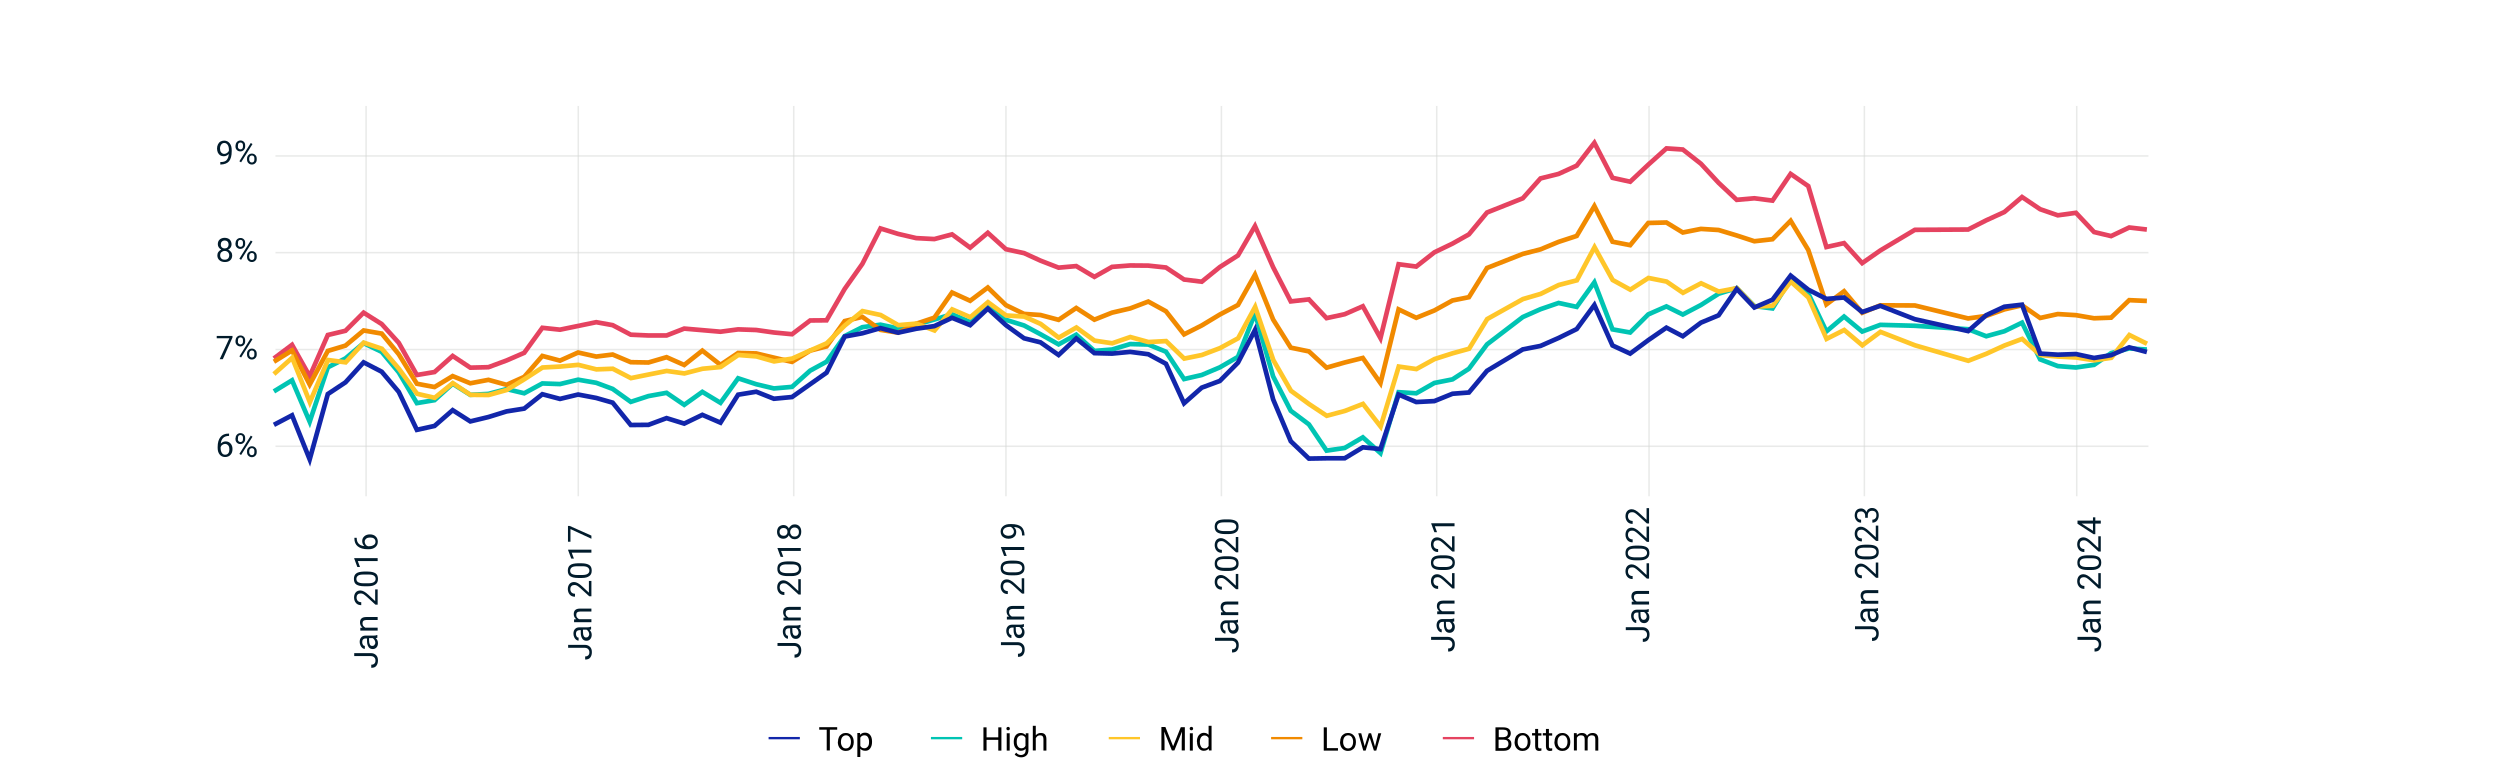 <?xml version="1.0" encoding="utf-8"?>
<!-- Generator: Adobe Illustrator 27.5.0, SVG Export Plug-In . SVG Version: 6.00 Build 0)  -->
<svg version="1.1" id="Layer_1" xmlns="http://www.w3.org/2000/svg" xmlns:xlink="http://www.w3.org/1999/xlink" x="0px" y="0px"
	 viewBox="0 0 1600 500" style="enable-background:new 0 0 1600 500;" xml:space="preserve">
<style type="text/css">
	.st0{fill:none;}
	.st1{fill:none;stroke:#D5D7D5;stroke-miterlimit:10;stroke-opacity:0.5;}
	.st2{display:none;fill:none;stroke:#D5D7D5;stroke-miterlimit:10;stroke-opacity:0.5;stroke-dasharray:5,5;}
	.st3{display:none;fill:#011B2B;}
	.st4{enable-background:new    ;}
	.st5{fill:#011B2B;}
	.st6{fill:none;stroke:#E54360;stroke-width:3;stroke-miterlimit:10;}
	.st7{display:none;fill:none;stroke:#E44261;stroke-width:3;stroke-miterlimit:10;}
	.st8{fill:none;stroke:#00C4B3;stroke-width:3;stroke-miterlimit:10;}
	.st9{display:none;fill:none;stroke:#BFFFFB;stroke-width:3;stroke-miterlimit:10;}
	.st10{fill:none;stroke:#F18A00;stroke-width:3;stroke-miterlimit:10;}
	.st11{display:none;fill:none;stroke:#FAD8DE;stroke-width:3;stroke-miterlimit:10;}
	.st12{fill:none;stroke:#FFC629;stroke-width:3;stroke-miterlimit:10;}
	.st13{display:none;fill:none;stroke:#FFF3D5;stroke-width:3;stroke-miterlimit:10;}
	.st14{fill:none;stroke:#1226AA;stroke-width:3;stroke-miterlimit:10;}
	.st15{display:none;fill:none;stroke:#00C4B3;stroke-width:3;stroke-miterlimit:10;}
	.st16{fill:none;stroke:#1226AA;stroke-width:1.5;stroke-miterlimit:10;}
	.st17{display:none;}
	.st18{fill:none;stroke:#00C4B3;stroke-width:1.5;stroke-miterlimit:10;}
	.st19{fill:none;stroke:#FFC629;stroke-width:1.5;stroke-miterlimit:10;}
	.st20{fill:none;stroke:#F18A00;stroke-width:1.5;stroke-miterlimit:10;}
	.st21{fill:none;stroke:#E54360;stroke-width:1.5;stroke-miterlimit:10;}
</style>
<path class="st0" d="M176.3,67.8H1375v249.7H176.3V67.8z"/>
<line class="st1" x1="234.3" y1="67.8" x2="234.3" y2="317.6"/>
<line class="st1" x1="370.1" y1="67.8" x2="370.1" y2="317.6"/>
<line class="st1" x1="508" y1="67.8" x2="508" y2="317.6"/>
<line class="st1" x1="643.8" y1="67.8" x2="643.8" y2="317.6"/>
<line class="st1" x1="781.7" y1="67.8" x2="781.7" y2="317.6"/>
<line class="st1" x1="919.5" y1="67.8" x2="919.5" y2="317.6"/>
<line class="st1" x1="1055.4" y1="67.8" x2="1055.4" y2="317.6"/>
<line class="st1" x1="1193.2" y1="67.8" x2="1193.2" y2="317.6"/>
<line class="st1" x1="1329.1" y1="67.8" x2="1329.1" y2="317.6"/>
<line class="st1" x1="176.3" y1="285.6" x2="1375" y2="285.6"/>
<line class="st1" x1="176.3" y1="223.7" x2="1375" y2="223.7"/>
<line class="st1" x1="176.3" y1="161.7" x2="1375" y2="161.7"/>
<line class="st1" x1="176.3" y1="99.8" x2="1375" y2="99.8"/>
<g class="st4">
	<path class="st5" d="M146.6,277.4v1.6h-0.3c-1.5,0-2.7,0.5-3.5,1.3s-1.4,2-1.5,3.6c0.8-0.9,1.9-1.4,3.2-1.4c1.3,0,2.3,0.5,3.1,1.4
		s1.2,2.1,1.2,3.5c0,1.5-0.4,2.8-1.3,3.7c-0.8,0.9-2,1.4-3.4,1.4c-1.4,0-2.6-0.5-3.5-1.6c-0.9-1.1-1.3-2.5-1.3-4.2v-0.7
		c0-2.7,0.6-4.8,1.8-6.3c1.2-1.5,2.9-2.2,5.2-2.2H146.6z M144.1,284.1c-0.6,0-1.2,0.2-1.8,0.6s-0.9,0.9-1.1,1.5v0.7
		c0,1.2,0.3,2.2,0.8,3s1.2,1.1,2.1,1.1c0.9,0,1.5-0.3,2-0.9c0.5-0.6,0.7-1.5,0.7-2.5c0-1-0.2-1.9-0.7-2.5S144.9,284.1,144.1,284.1z"
		/>
	<path class="st5" d="M150.8,280.3c0-0.9,0.3-1.6,0.9-2.2s1.3-0.9,2.2-0.9c0.9,0,1.6,0.3,2.2,0.9c0.6,0.6,0.8,1.3,0.8,2.3v0.7
		c0,0.9-0.3,1.6-0.9,2.2c-0.6,0.6-1.3,0.9-2.2,0.9c-0.9,0-1.6-0.3-2.2-0.9c-0.6-0.6-0.9-1.3-0.9-2.3V280.3z M152.2,281.1
		c0,0.5,0.2,1,0.5,1.3s0.7,0.5,1.2,0.5c0.5,0,0.9-0.2,1.2-0.5c0.3-0.3,0.4-0.8,0.4-1.4v-0.8c0-0.5-0.1-1-0.4-1.3
		c-0.3-0.3-0.7-0.5-1.2-0.5s-0.9,0.2-1.2,0.5c-0.3,0.3-0.4,0.8-0.4,1.4V281.1z M154.3,291.2l-1.1-0.7l7.3-11.7l1.1,0.7L154.3,291.2z
		 M158.1,288.7c0-0.9,0.3-1.6,0.9-2.2c0.6-0.6,1.3-0.9,2.2-0.9s1.6,0.3,2.2,0.9s0.9,1.3,0.9,2.3v0.7c0,0.9-0.3,1.6-0.9,2.2
		c-0.6,0.6-1.3,0.9-2.2,0.9s-1.6-0.3-2.2-0.9s-0.9-1.3-0.9-2.3V288.7z M159.5,289.5c0,0.5,0.2,1,0.5,1.3s0.7,0.5,1.2,0.5
		c0.5,0,0.9-0.2,1.2-0.5c0.3-0.3,0.4-0.8,0.4-1.4v-0.8c0-0.5-0.1-1-0.4-1.3c-0.3-0.3-0.7-0.5-1.2-0.5c-0.5,0-0.9,0.2-1.2,0.5
		c-0.3,0.3-0.5,0.8-0.5,1.4V289.5z"/>
</g>
<g class="st4">
	<path class="st5" d="M148.8,216l-6.2,13.9h-2l6.2-13.4h-8.1V215h10.1V216z"/>
	<path class="st5" d="M150.8,217.8c0-0.9,0.3-1.6,0.9-2.2s1.3-0.9,2.2-0.9c0.9,0,1.6,0.3,2.2,0.9c0.6,0.6,0.8,1.3,0.8,2.3v0.7
		c0,0.9-0.3,1.6-0.9,2.2c-0.6,0.6-1.3,0.9-2.2,0.9c-0.9,0-1.6-0.3-2.2-0.9c-0.6-0.6-0.9-1.3-0.9-2.3V217.8z M152.2,218.6
		c0,0.5,0.2,1,0.5,1.3s0.7,0.5,1.2,0.5c0.5,0,0.9-0.2,1.2-0.5c0.3-0.3,0.4-0.8,0.4-1.4v-0.8c0-0.5-0.1-1-0.4-1.3
		c-0.3-0.3-0.7-0.5-1.2-0.5s-0.9,0.2-1.2,0.5c-0.3,0.3-0.4,0.8-0.4,1.4V218.6z M154.3,228.8l-1.1-0.7l7.3-11.7l1.1,0.7L154.3,228.8z
		 M158.1,226.2c0-0.9,0.3-1.6,0.9-2.2c0.6-0.6,1.3-0.9,2.2-0.9s1.6,0.3,2.2,0.9s0.9,1.3,0.9,2.3v0.7c0,0.9-0.3,1.6-0.9,2.2
		c-0.6,0.6-1.3,0.9-2.2,0.9s-1.6-0.3-2.2-0.9s-0.9-1.3-0.9-2.3V226.2z M159.5,227c0,0.5,0.2,1,0.5,1.3s0.7,0.5,1.2,0.5
		c0.5,0,0.9-0.2,1.2-0.5c0.3-0.3,0.4-0.8,0.4-1.4v-0.8c0-0.5-0.1-1-0.4-1.3c-0.3-0.3-0.7-0.5-1.2-0.5c-0.5,0-0.9,0.2-1.2,0.5
		c-0.3,0.3-0.5,0.8-0.5,1.4V227z"/>
</g>
<g class="st4">
	<path class="st5" d="M148.2,156.4c0,0.7-0.2,1.4-0.6,2s-0.9,1-1.6,1.4c0.8,0.3,1.4,0.8,1.9,1.5c0.5,0.6,0.7,1.4,0.7,2.2
		c0,1.3-0.4,2.3-1.3,3.1c-0.9,0.8-2,1.1-3.4,1.1c-1.4,0-2.6-0.4-3.5-1.2c-0.9-0.8-1.3-1.8-1.3-3.1c0-0.8,0.2-1.5,0.7-2.2
		c0.4-0.6,1.1-1.1,1.8-1.5c-0.7-0.3-1.2-0.8-1.6-1.4s-0.6-1.2-0.6-2c0-1.3,0.4-2.3,1.2-3s1.9-1.1,3.2-1.1c1.3,0,2.4,0.4,3.2,1.1
		C147.8,154.2,148.2,155.2,148.2,156.4z M146.7,163.4c0-0.8-0.3-1.5-0.8-2c-0.5-0.5-1.2-0.8-2.1-0.8s-1.5,0.3-2.1,0.8
		s-0.8,1.2-0.8,2.1s0.3,1.5,0.8,2c0.5,0.5,1.2,0.7,2.1,0.7c0.9,0,1.6-0.2,2.1-0.7S146.7,164.2,146.7,163.4z M143.8,153.9
		c-0.7,0-1.3,0.2-1.8,0.7c-0.5,0.5-0.7,1.1-0.7,1.9c0,0.8,0.2,1.4,0.7,1.8c0.5,0.5,1.1,0.7,1.8,0.7s1.4-0.2,1.8-0.7
		c0.5-0.5,0.7-1.1,0.7-1.8s-0.2-1.4-0.7-1.9S144.5,153.9,143.8,153.9z"/>
	<path class="st5" d="M150.8,155.4c0-0.9,0.3-1.6,0.9-2.2s1.3-0.9,2.2-0.9c0.9,0,1.6,0.3,2.2,0.9c0.6,0.6,0.8,1.3,0.8,2.3v0.7
		c0,0.9-0.3,1.6-0.9,2.2c-0.6,0.6-1.3,0.9-2.2,0.9c-0.9,0-1.6-0.3-2.2-0.9c-0.6-0.6-0.9-1.3-0.9-2.3V155.4z M152.2,156.2
		c0,0.5,0.2,1,0.5,1.3s0.7,0.5,1.2,0.5c0.5,0,0.9-0.2,1.2-0.5c0.3-0.3,0.4-0.8,0.4-1.4v-0.8c0-0.5-0.1-1-0.4-1.3
		c-0.3-0.3-0.7-0.5-1.2-0.5s-0.9,0.2-1.2,0.5c-0.3,0.3-0.4,0.8-0.4,1.4V156.2z M154.3,166.3l-1.1-0.7l7.3-11.7l1.1,0.7L154.3,166.3z
		 M158.1,163.8c0-0.9,0.3-1.6,0.9-2.2c0.6-0.6,1.3-0.9,2.2-0.9s1.6,0.3,2.2,0.9s0.9,1.3,0.9,2.3v0.7c0,0.9-0.3,1.6-0.9,2.2
		c-0.6,0.6-1.3,0.9-2.2,0.9s-1.6-0.3-2.2-0.9s-0.9-1.3-0.9-2.3V163.8z M159.5,164.6c0,0.5,0.2,1,0.5,1.3s0.7,0.5,1.2,0.5
		c0.5,0,0.9-0.2,1.2-0.5c0.3-0.3,0.4-0.8,0.4-1.4v-0.8c0-0.5-0.1-1-0.4-1.3c-0.3-0.3-0.7-0.5-1.2-0.5c-0.5,0-0.9,0.2-1.2,0.5
		c-0.3,0.3-0.5,0.8-0.5,1.4V164.6z"/>
</g>
<g class="st4">
	<path class="st5" d="M146.4,98.5c-0.4,0.5-0.9,0.9-1.4,1.1c-0.6,0.3-1.2,0.4-1.8,0.4c-0.9,0-1.6-0.2-2.3-0.6
		c-0.6-0.4-1.1-1-1.5-1.8c-0.3-0.8-0.5-1.6-0.5-2.5c0-1,0.2-1.9,0.6-2.7c0.4-0.8,0.9-1.4,1.6-1.8s1.5-0.6,2.4-0.6
		c1.5,0,2.6,0.6,3.5,1.7c0.9,1.1,1.3,2.6,1.3,4.5v0.6c0,2.9-0.6,5-1.7,6.4c-1.1,1.3-2.9,2-5.2,2.1H141v-1.6h0.4
		c1.6,0,2.8-0.4,3.6-1.2C145.9,101.4,146.3,100.2,146.4,98.5z M143.5,98.5c0.6,0,1.2-0.2,1.8-0.6s0.9-0.9,1.2-1.4v-0.8
		c0-1.2-0.3-2.3-0.8-3s-1.2-1.2-2.1-1.2c-0.8,0-1.5,0.3-2,1s-0.8,1.5-0.8,2.5c0,1,0.2,1.9,0.7,2.5C142,98.1,142.7,98.5,143.5,98.5z"
		/>
	<path class="st5" d="M150.8,93c0-0.9,0.3-1.6,0.9-2.2s1.3-0.9,2.2-0.9c0.9,0,1.6,0.3,2.2,0.9c0.6,0.6,0.8,1.3,0.8,2.3v0.7
		c0,0.9-0.3,1.6-0.9,2.2c-0.6,0.6-1.3,0.9-2.2,0.9c-0.9,0-1.6-0.3-2.2-0.9c-0.6-0.6-0.9-1.3-0.9-2.3V93z M152.2,93.8
		c0,0.5,0.2,1,0.5,1.3s0.7,0.5,1.2,0.5c0.5,0,0.9-0.2,1.2-0.5c0.3-0.3,0.4-0.8,0.4-1.4V93c0-0.5-0.1-1-0.4-1.3
		c-0.3-0.3-0.7-0.5-1.2-0.5s-0.9,0.2-1.2,0.5c-0.3,0.3-0.4,0.8-0.4,1.4V93.8z M154.3,103.9l-1.1-0.7l7.3-11.7l1.1,0.7L154.3,103.9z
		 M158.1,101.4c0-0.9,0.3-1.6,0.9-2.2c0.6-0.6,1.3-0.9,2.2-0.9s1.6,0.3,2.2,0.9s0.9,1.3,0.9,2.3v0.7c0,0.9-0.3,1.6-0.9,2.2
		c-0.6,0.6-1.3,0.9-2.2,0.9s-1.6-0.3-2.2-0.9s-0.9-1.3-0.9-2.3V101.4z M159.5,102.2c0,0.5,0.2,1,0.5,1.3s0.7,0.5,1.2,0.5
		c0.5,0,0.9-0.2,1.2-0.5c0.3-0.3,0.4-0.8,0.4-1.4v-0.8c0-0.5-0.1-1-0.4-1.3c-0.3-0.3-0.7-0.5-1.2-0.5c-0.5,0-0.9,0.2-1.2,0.5
		c-0.3,0.3-0.5,0.8-0.5,1.4V102.2z"/>
</g>
<path class="st0" d="M175.3,66.8H1374v249.7H175.3V66.8z"/>
<path class="st6" d="M175.3,229.4l11.6-8.7l11.3,20.1l11.6-26.4l11.3-2.7l11.6-11.6l11.6,7.3l10.9,12l11.6,20.6l11.3-1.9l11.6-10.3
	l11.3,7.5l11.6-0.3l11.6-4.3l11.3-4.9l11.6-16l11.3,1.2l11.6-2.4l11.6-2.4l10.5,1.9l11.6,6.1l11.3,0.5l11.6,0l11.3-4.4l11.6,1
	l11.6,1l11.3-1.5l11.6,0.4l11.3,1.6l11.6,1.1l11.6-8.8l10.5-0.1l11.6-20.1l11.3-16l11.6-22.7l11.3,3.5l11.6,2.7L598,153l11.3-3
	l11.6,8.5l11.3-9.5l11.6,10.5l11.6,2.5l10.5,4.8l11.6,4.5l11.3-1l11.6,6.9l11.3-6.4l11.6-0.9l11.6,0.1l11.3,1.2l11.6,7.7l11.3,1.4
	l11.6-9.4l11.6-7.4l10.9-18.8l11.6,26.3l11.3,21.9l11.6-1.3l11.3,12l11.6-2.5l11.6-5.1l11.3,20.4l11.6-47.3l11.3,1.5l11.6-9.1
	l11.6-5.6l10.5-5.9l11.6-14l22.9-9.1l11.3-12.7l11.6-2.9l11.6-5.3l11.3-14.6l11.6,22.4l11.3,2.5l11.6-10.9l11.6-10.4l10.5,0.7
	l11.6,9.1l11.3,12.2l11.6,10.9l11.3-1l11.6,1.5l11.6-17.1l11.3,7.8l11.6,39l11.3-2.5l11.6,12.8l11.6-8.1l22.1-13.2l34.1-0.2
	l11.6-5.9l11.6-5.3l11.3-9.6l11.6,7.8l11.3,3.9l11.6-1.6l11.6,12.3l10.9,2.6l11.6-5.5l11.3,1.3"/>
<path class="st0" d="M175.3,66.8H1374v249.7H175.3V66.8z"/>
<path class="st8" d="M175.3,250.5l11.6-7.1l11.3,26.5l11.6-34.8l11.3-5.7l11.6-9.8l11.6,5.6l10.9,13.1l11.6,19.7l11.3-1.9l11.6-10.5
	l11.3,7.1l11.6-0.6l11.6-3.1l11.3,2.7l11.6-6.3l11.3,0.4L370,243l11.6,2l10.5,3.9l11.6,8.3l11.3-3.7l11.6-2.1l11.3,7.7l11.6-8.3
	l11.6,7l11.3-15.7l11.6,3.8l11.3,2.7l11.6-1l11.6-10.4l10.5-5.7l11.6-16.4l11.3-5.7l11.6-1.6l11.3,2.4l11.6-2.4l11.6-3.3l11.3-3.4
	l11.6,5l11.3-9.7l11.6,8.3l11.6,3.6l10.5,5.6l11.6,6.5l11.3-6.2l11.6,10.4l11.3-0.9l11.6-3.5l11.6,0.3l11.3,4.6l11.6,17.5l11.3-2.6
	l11.6-4.9l11.6-6.7l10.9-27.8l11.6,40.3l11.3,22l11.6,8.7l11.3,16.8l11.6-1.7l11.6-6.8l11.3,10.1l11.6-39l11.3,0.7l11.6-6.6
	l11.6-2.3l10.5-6.8l11.6-15.6l22.9-17.5l11.3-5l11.6-4l11.6,2.5l11.3-15.7l11.6,30.1l11.3,2l11.6-11.6l11.6-5.1l10.5,5.2l11.6-6.1
	l11.3-7.2l11.6-3.6l11.3,11.5l11.6,1.5l11.6-18.8l11.3,9.2l11.6,24.3l11.3-9.5l11.6,9.6l11.6-4.3l22.1,0.6l34.1,2.2l11.6,4.5
	l11.6-3.2l11.3-5.5l11.6,23.5l11.3,4.3l11.6,0.9l11.6-1.7l10.9-7.5l11.6-3l11.3,0.7"/>
<path class="st0" d="M175.3,66.8H1374v249.7H175.3V66.8z"/>
<path class="st10" d="M175.3,231.5l11.6-7.2l11.3,21.8l11.6-21.5l11.3-3.4l11.6-9.7l11.6,2l10.9,13.2l11.6,18.9l11.3,2.1l11.6-7
	l11.3,4.6l11.6-2.2l11.6,3.2l11.3-5.1l11.6-13.4l11.3,3l11.6-5.2l11.6,2.6l10.5-1.3l11.6,4.9L415,232l11.6-3.4l11.3,5l11.6-9.2
	l11.6,9.1l11.3-7.6l11.6,0.3l11.3,2.7l11.6,2.7l11.6-7.2l10.5-2.7l11.6-16.2l11.3-2.7l11.6,8.3l11.3,1.8l11.6-5.7l11.6-3.9
	l11.3-16.1l11.6,5.3l11.3-8.5l11.6,11.3l11.6,5.6l10.5,0.7l11.6,3.1l11.3-7.6l11.6,7.5l11.3-4.5l11.6-2.7l11.6-4.4l11.3,6.2
	l11.6,14.8l11.3-5.7l11.6-7l11.6-6.1l10.9-19.4l11.6,28.7l11.3,18l11.6,2.4l11.3,10.4l11.6-3.3l11.6-2.9l11.3,16.1l11.6-47.2
	l11.3,5.4l11.6-4.7l11.6-6.4l10.5-2.1l11.6-18.7l22.9-9l11.3-2.9l11.6-4.8l11.6-3.8l11.3-19.1l11.6,22.8l11.3,2.2l11.6-14.2
	l11.6-0.3l10.5,6.4l11.6-2.3l11.3,0.7l11.6,3.5l11.3,3.7l11.6-1.3l11.6-11.8l11.3,18.7l11.6,34.8l11.3-8.4l11.6,13.8l11.6-4.8
	l22.1,0.1l34.1,8.3l11.6-1.6l11.6-4.2l11.3-2.6l11.6,8.1l11.3-2.5l11.6,0.7l11.6,2l10.9-0.4l11.6-11.2l11.3,0.5"/>
<path class="st0" d="M175.3,66.8H1374v249.7H175.3V66.8z"/>
<path class="st12" d="M175.3,239.4L187,229l11.3,28.4l11.6-27l11.3,1.5l11.6-12.6l11.6,3.9l10.9,12.8l11.6,16l11.3,2.6l11.6-9.4
	l11.3,7.5l11.6,0.1l11.6-3.2l11.3-6.9l11.6-7.5l11.3-0.6l11.6-1.1l11.6,2.9l10.5-0.4l11.6,6l11.3-2.3l11.6-2.3l11.3,1.6l11.6-3
	l11.6-1.1l11.3-7.7l11.6,0.9l11.3,3.2l11.6-1.8l11.6-5.2l10.5-4.6l11.6-11.4l11.3-9.2l11.6,2.5l11.3,6.5l11.6-1l11.6,4.4l11.3-13.5
	l11.6,5l11.3-9.6l11.6,8.5l11.6,0.7l10.5,4.7l11.6,8.8l11.3-6.5l11.6,8.4l11.3,1.7l11.6-4l11.6,3.2l11.3-0.6l11.6,11.2l11.3-2.3
	l11.6-4.4l11.6-6.3l10.9-20.1l11.6,34l11.3,19.7l11.6,8.5l11.3,7.5l11.6-3.1l11.6-4.5l11.3,14.5l11.6-38.4l11.3,1.6l11.6-6.4
	l11.6-3.7l10.5-2.9l11.6-19l22.9-12.8l11.3-3.3l11.6-5.7l11.6-3l11.3-21.2l11.6,21l11.3,6.2l11.6-7.5l11.6,2.3l10.5,7.2l11.6-6.1
	l11.3,5.3l11.6-2.2l11.3,11.9l11.6-0.6l11.6-15.5l11.3,10.2l11.6,26.5l11.3-5.7l11.6,9.8l11.6-8.6l22.1,8.6l34.1,9.9l11.6-4.5
	l11.6-5.3l11.3-4.2l11.6,10.3l11.3,1l11.6,0.6l11.6,1.8l10.9-1.6l11.6-14.6l11.3,5.6"/>
<path class="st0" d="M175.3,66.8H1374v249.7H175.3V66.8z"/>
<path class="st14" d="M175.3,271.9l11.6-6.1l11.3,28.2l11.6-41.8l11.3-7.5l11.6-12.8l11.6,6l10.9,12.9l11.6,24.3l11.3-2.5l11.6-10.1
	l11.3,7.2l11.6-2.8l11.6-3.6l11.3-1.8l11.6-9.2l11.3,3l11.6-2.8l11.6,2.2l10.5,3l11.6,14.3l11.3-0.1l11.6-4.3l11.3,3.5l11.6-5.6
	l11.6,5l11.3-17.9l11.6-1.9l11.3,4.5l11.6-1.1l11.6-8.2l10.5-7.4l11.6-23.1l11.3-2.1l11.6-3.3l11.3,2.9l11.6-2.5l11.6-1.7l11.3-5.3
	l11.6,4.7l11.3-10.6l11.6,10.6l11.6,8.4l10.5,2.6l11.6,8.1l11.3-10.6l11.6,9.4l11.3,0.3l11.6-1.1l11.6,1.5l11.3,6.1l11.6,25.3
	l11.3-10l11.6-4.3l11.6-11.7l10.9-20.9l11.6,44.4l11.3,26.8l11.6,11.1l11.3-0.2l11.6,0l11.6-7l11.3,1.1l11.6-34.9l11.3,4.8l11.6-0.6
	l11.6-4.7l10.5-0.8l11.6-13.9l22.9-13.7l11.3-2.2l11.6-5.1l11.6-5.7l11.3-15.4l11.6,25.9l11.3,5.2l11.6-8.6l11.6-8l10.5,5.5
	l11.6-8.7l11.3-4.7l11.6-16.9l11.3,11.9l11.6-5l11.6-15.4l11.3,9l11.6,5.9l11.3-0.9l11.6,9.3l11.6-4l22.1,8.6l34.1,7.6l11.6-10.2
	l11.6-5.4l11.3-1.3l11.6,31.3l11.3,0.7l11.6-0.4l11.6,2.5l10.9-1.8l11.6-5l11.3,3"/>
<path pointer-events="none" class="st0" d="M487.9,458.4h559.4v28H487.9V458.4z"/>
<path pointer-events="none" class="st0" d="M487.9,458.4h82.9v28h-82.9V458.4z"/>
<path class="st16" d="M491.9,472.4h20"/>
<g class="st4">
	<path d="M535.9,467h-4.8v13.3h-2V467h-4.8v-1.6h11.5V467z"/>
	<path d="M536.3,474.7c0-1.1,0.2-2.1,0.6-2.9c0.4-0.9,1-1.5,1.8-2c0.8-0.5,1.6-0.7,2.6-0.7c1.5,0,2.7,0.5,3.7,1.6
		c0.9,1,1.4,2.4,1.4,4.2v0.1c0,1.1-0.2,2-0.6,2.9c-0.4,0.9-1,1.5-1.8,2c-0.8,0.5-1.7,0.7-2.7,0.7c-1.5,0-2.7-0.5-3.7-1.6
		c-0.9-1-1.4-2.4-1.4-4.2V474.7z M538.2,474.9c0,1.2,0.3,2.2,0.9,3s1.3,1.1,2.3,1.1c1,0,1.7-0.4,2.3-1.1c0.6-0.8,0.9-1.8,0.9-3.2
		c0-1.2-0.3-2.2-0.9-3c-0.6-0.8-1.3-1.1-2.3-1.1c-0.9,0-1.7,0.4-2.3,1.1S538.2,473.6,538.2,474.9z"/>
	<path d="M558.1,474.9c0,1.7-0.4,3-1.2,4.1s-1.8,1.5-3.1,1.5c-1.3,0-2.4-0.4-3.2-1.3v5.3h-1.9v-15.4h1.7l0.1,1.2
		c0.8-1,1.8-1.4,3.2-1.4c1.3,0,2.4,0.5,3.2,1.5s1.2,2.4,1.2,4.2V474.9z M556.2,474.7c0-1.3-0.3-2.2-0.8-3s-1.3-1.1-2.2-1.1
		c-1.1,0-2,0.5-2.6,1.5v5.3c0.6,1,1.4,1.5,2.6,1.5c0.9,0,1.6-0.4,2.2-1.1S556.2,476.2,556.2,474.7z"/>
</g>
<path pointer-events="none" class="st0" d="M591.8,458.4h93.8v28h-93.8V458.4z"/>
<path class="st18" d="M595.8,472.4h20"/>
<g class="st4">
	<path d="M640.9,480.4h-2v-6.9h-7.5v6.9h-2v-14.9h2v6.4h7.5v-6.4h2V480.4z"/>
	<path d="M644.1,466.3c0-0.3,0.1-0.6,0.3-0.8c0.2-0.2,0.5-0.3,0.8-0.3s0.6,0.1,0.8,0.3s0.3,0.5,0.3,0.8s-0.1,0.6-0.3,0.8
		s-0.5,0.3-0.8,0.3s-0.6-0.1-0.8-0.3C644.2,466.9,644.1,466.6,644.1,466.3z M646.2,480.4h-1.9v-11.1h1.9V480.4z"/>
	<path d="M648.8,474.7c0-1.7,0.4-3.1,1.2-4.1s1.9-1.5,3.2-1.5c1.4,0,2.4,0.5,3.2,1.4l0.1-1.2h1.7v10.8c0,1.4-0.4,2.6-1.3,3.4
		c-0.9,0.8-2,1.2-3.4,1.2c-0.8,0-1.6-0.2-2.3-0.5s-1.4-0.8-1.8-1.4l1-1.1c0.8,1,1.8,1.5,3,1.5c0.9,0,1.6-0.3,2.2-0.8
		c0.5-0.5,0.8-1.3,0.8-2.2v-1c-0.8,0.9-1.8,1.3-3.1,1.3c-1.3,0-2.3-0.5-3.2-1.6C649.2,478,648.8,476.5,648.8,474.7z M650.7,474.9
		c0,1.3,0.3,2.2,0.8,2.9c0.5,0.7,1.2,1.1,2.2,1.1c1.2,0,2.1-0.5,2.6-1.6v-5.1c-0.6-1.1-1.5-1.6-2.6-1.6c-0.9,0-1.6,0.4-2.2,1.1
		S650.7,473.5,650.7,474.9z"/>
	<path d="M662.9,470.6c0.8-1,1.9-1.5,3.3-1.5c2.3,0,3.5,1.3,3.5,4v7.3h-1.9V473c0-0.8-0.2-1.4-0.5-1.8c-0.4-0.4-0.9-0.6-1.7-0.6
		c-0.6,0-1.2,0.2-1.6,0.5s-0.8,0.8-1.1,1.3v7.9H661v-15.8h1.9V470.6z"/>
</g>
<path pointer-events="none" class="st0" d="M705.6,458.4h82.9v28h-82.9V458.4z"/>
<path class="st19" d="M709.6,472.4h20"/>
<g class="st4">
	<path d="M745.9,465.4l4.9,12.2l4.9-12.2h2.6v14.9h-2v-5.8l0.2-6.3l-4.9,12.1H750l-4.9-12.1l0.2,6.2v5.8h-2v-14.9H745.9z"/>
	<path d="M761.4,466.3c0-0.3,0.1-0.6,0.3-0.8c0.2-0.2,0.5-0.3,0.8-0.3s0.6,0.1,0.8,0.3s0.3,0.5,0.3,0.8s-0.1,0.6-0.3,0.8
		s-0.5,0.3-0.8,0.3s-0.6-0.1-0.8-0.3C761.5,466.9,761.4,466.6,761.4,466.3z M763.4,480.4h-1.9v-11.1h1.9V480.4z"/>
	<path d="M766,474.7c0-1.7,0.4-3.1,1.2-4.1c0.8-1,1.9-1.6,3.2-1.6c1.3,0,2.3,0.4,3.1,1.3v-5.8h1.9v15.8h-1.7l-0.1-1.2
		c-0.8,0.9-1.8,1.4-3.2,1.4c-1.3,0-2.3-0.5-3.1-1.6c-0.8-1.1-1.2-2.4-1.2-4.1V474.7z M767.9,474.9c0,1.3,0.3,2.2,0.8,3
		s1.2,1.1,2.2,1.1c1.2,0,2.1-0.5,2.6-1.6v-5.1c-0.6-1-1.4-1.6-2.6-1.6c-0.9,0-1.7,0.4-2.2,1.1S767.9,473.5,767.9,474.9z"/>
</g>
<path pointer-events="none" class="st0" d="M809.5,458.4h88v28h-88V458.4z"/>
<path class="st20" d="M813.5,472.4h20"/>
<g class="st4">
	<path d="M849.2,478.8h7.1v1.6h-9.1v-14.9h2V478.8z"/>
	<path d="M857.7,474.7c0-1.1,0.2-2.1,0.6-2.9c0.4-0.9,1-1.5,1.8-2c0.8-0.5,1.6-0.7,2.6-0.7c1.5,0,2.7,0.5,3.7,1.6
		c0.9,1,1.4,2.4,1.4,4.2v0.1c0,1.1-0.2,2-0.6,2.9c-0.4,0.9-1,1.5-1.8,2c-0.8,0.5-1.7,0.7-2.7,0.7c-1.5,0-2.7-0.5-3.7-1.6
		c-0.9-1-1.4-2.4-1.4-4.2V474.7z M859.6,474.9c0,1.2,0.3,2.2,0.9,3c0.6,0.7,1.3,1.1,2.3,1.1c1,0,1.7-0.4,2.3-1.1
		c0.6-0.8,0.9-1.8,0.9-3.2c0-1.2-0.3-2.2-0.9-3c-0.6-0.8-1.3-1.1-2.3-1.1c-0.9,0-1.7,0.4-2.3,1.1S859.6,473.6,859.6,474.9z"/>
	<path d="M880,477.8l2.1-8.5h1.9l-3.2,11.1h-1.5l-2.7-8.4l-2.6,8.4h-1.5l-3.2-11.1h1.9l2.2,8.3l2.6-8.3h1.5L880,477.8z"/>
</g>
<path pointer-events="none" class="st0" d="M919.4,458.4h127.8v28H919.4V458.4z"/>
<path class="st21" d="M923.4,472.4h20"/>
<g class="st4">
	<path d="M957.1,480.4v-14.9h4.9c1.6,0,2.8,0.3,3.7,1c0.8,0.7,1.2,1.7,1.2,3c0,0.7-0.2,1.3-0.6,1.9c-0.4,0.5-0.9,1-1.6,1.2
		c0.8,0.2,1.4,0.7,1.9,1.3c0.5,0.6,0.7,1.4,0.7,2.3c0,1.3-0.4,2.4-1.3,3.2s-2.1,1.1-3.7,1.1H957.1z M959.1,471.8h3
		c0.9,0,1.5-0.2,2.1-0.6c0.5-0.4,0.8-1,0.8-1.8c0-0.8-0.2-1.4-0.7-1.8c-0.5-0.4-1.2-0.6-2.2-0.6h-2.9V471.8z M959.1,473.4v5.4h3.3
		c0.9,0,1.6-0.2,2.2-0.7c0.5-0.5,0.8-1.1,0.8-2c0-1.8-1-2.7-2.9-2.7H959.1z"/>
	<path d="M969.4,474.7c0-1.1,0.2-2.1,0.6-2.9c0.4-0.9,1-1.5,1.8-2c0.8-0.5,1.6-0.7,2.6-0.7c1.5,0,2.7,0.5,3.7,1.6
		c0.9,1,1.4,2.4,1.4,4.2v0.1c0,1.1-0.2,2-0.6,2.9c-0.4,0.9-1,1.5-1.8,2c-0.8,0.5-1.7,0.7-2.7,0.7c-1.5,0-2.7-0.5-3.7-1.6
		c-0.9-1-1.4-2.4-1.4-4.2V474.7z M971.3,474.9c0,1.2,0.3,2.2,0.9,3c0.6,0.7,1.3,1.1,2.3,1.1c1,0,1.7-0.4,2.3-1.1
		c0.6-0.8,0.9-1.8,0.9-3.2c0-1.2-0.3-2.2-0.9-3c-0.6-0.8-1.3-1.1-2.3-1.1c-0.9,0-1.7,0.4-2.3,1.1S971.3,473.6,971.3,474.9z"/>
	<path d="M984.4,466.6v2.7h2.1v1.5h-2.1v6.9c0,0.4,0.1,0.8,0.3,1c0.2,0.2,0.5,0.3,0.9,0.3c0.2,0,0.5,0,0.9-0.1v1.5
		c-0.5,0.1-1,0.2-1.5,0.2c-0.8,0-1.5-0.3-1.9-0.8s-0.6-1.2-0.6-2.2v-6.9h-2v-1.5h2v-2.7H984.4z"/>
	<path d="M991.3,466.6v2.7h2.1v1.5h-2.1v6.9c0,0.4,0.1,0.8,0.3,1c0.2,0.2,0.5,0.3,0.9,0.3c0.2,0,0.5,0,0.9-0.1v1.5
		c-0.5,0.1-1,0.2-1.5,0.2c-0.8,0-1.5-0.3-1.9-0.8c-0.4-0.5-0.6-1.2-0.6-2.2v-6.9h-2v-1.5h2v-2.7H991.3z"/>
	<path d="M994.9,474.7c0-1.1,0.2-2.1,0.6-2.9c0.4-0.9,1-1.5,1.8-2c0.8-0.5,1.6-0.7,2.6-0.7c1.5,0,2.7,0.5,3.7,1.6
		c0.9,1,1.4,2.4,1.4,4.2v0.1c0,1.1-0.2,2-0.6,2.9c-0.4,0.9-1,1.5-1.8,2c-0.8,0.5-1.7,0.7-2.7,0.7c-1.5,0-2.7-0.5-3.7-1.6
		c-0.9-1-1.4-2.4-1.4-4.2V474.7z M996.8,474.9c0,1.2,0.3,2.2,0.9,3c0.6,0.7,1.3,1.1,2.3,1.1c1,0,1.7-0.4,2.3-1.1
		c0.6-0.8,0.9-1.8,0.9-3.2c0-1.2-0.3-2.2-0.9-3c-0.6-0.8-1.3-1.1-2.3-1.1c-0.9,0-1.7,0.4-2.3,1.1S996.8,473.6,996.8,474.9z"/>
	<path d="M1009.1,469.3l0.1,1.2c0.8-1,1.9-1.4,3.3-1.4c1.6,0,2.6,0.6,3.2,1.8c0.4-0.5,0.8-1,1.4-1.3c0.6-0.3,1.3-0.5,2.1-0.5
		c2.4,0,3.7,1.3,3.7,3.9v7.4h-1.9V473c0-0.8-0.2-1.4-0.5-1.8c-0.4-0.4-1-0.6-1.8-0.6c-0.7,0-1.3,0.2-1.8,0.6c-0.5,0.4-0.7,1-0.8,1.7
		v7.4h-1.9v-7.3c0-1.6-0.8-2.4-2.4-2.4c-1.2,0-2.1,0.5-2.6,1.6v8.1h-1.9v-11.1H1009.1z"/>
</g>
<g>
	<path class="st5" d="M226.7,420v-2h10.6c1.4,0,2.5,0.4,3.4,1.3s1.2,2,1.2,3.4c0,1.5-0.4,2.6-1.1,3.5s-1.8,1.2-3.2,1.2v-2
		c0.9,0,1.5-0.2,2-0.7c0.5-0.5,0.7-1.1,0.7-2c0-0.8-0.3-1.5-0.8-2c-0.5-0.5-1.2-0.8-2.2-0.8H226.7z"/>
	<path class="st5" d="M241.7,408.1c-0.2,0.1-0.6,0.2-1.2,0.3c0.9,0.9,1.4,1.9,1.4,3.2c0,1.1-0.3,2-0.9,2.7c-0.6,0.7-1.4,1.1-2.4,1.1
		c-1.2,0-2.1-0.4-2.7-1.3c-0.6-0.9-1-2.1-1-3.7v-1.8h-0.9c-0.7,0-1.2,0.2-1.6,0.6c-0.4,0.4-0.6,1-0.6,1.8c0,0.7,0.2,1.2,0.5,1.7
		s0.8,0.7,1.2,0.7v1.9c-0.6,0-1.1-0.2-1.6-0.6c-0.5-0.4-0.9-0.9-1.2-1.6s-0.5-1.4-0.5-2.2c0-1.3,0.3-2.3,1-3
		c0.6-0.7,1.5-1.1,2.6-1.1h5.1c1,0,1.8-0.1,2.4-0.4h0.2V408.1z M240.2,411.3c0-0.6-0.2-1.2-0.5-1.7s-0.7-0.9-1.2-1.2h-2.3v1.5
		c0,2.3,0.7,3.5,2,3.5c0.6,0,1.1-0.2,1.4-0.6S240.2,411.9,240.2,411.3z"/>
	<path class="st5" d="M230.6,401.8l1.4-0.1c-1.1-0.8-1.6-2-1.6-3.3c0-2.3,1.3-3.5,4-3.5h7.3v1.9h-7.3c-0.8,0-1.4,0.2-1.8,0.5
		c-0.4,0.4-0.6,0.9-0.6,1.7c0,0.6,0.2,1.2,0.5,1.6s0.8,0.8,1.3,1.1h7.9v1.9h-11.1V401.8z"/>
	<path class="st5" d="M241.7,377.2v9.8h-1.4l-5.7-5.2c-0.9-0.8-1.6-1.3-2.1-1.6c-0.5-0.3-1.1-0.4-1.7-0.4c-0.8,0-1.4,0.2-1.9,0.7
		s-0.7,1.1-0.7,1.9c0,0.9,0.3,1.7,0.8,2.2c0.5,0.5,1.3,0.8,2.2,0.8v1.9c-1.4,0-2.5-0.4-3.3-1.3s-1.3-2.1-1.3-3.6
		c0-1.4,0.4-2.5,1.1-3.3c0.7-0.8,1.7-1.2,2.9-1.2c1.5,0,3.2,0.9,5.2,2.8l4.3,4v-7.5H241.7z"/>
	<path class="st5" d="M235.3,365.8c2.2,0,3.9,0.4,5,1.1s1.6,1.9,1.6,3.6c0,1.6-0.5,2.8-1.6,3.5c-1.1,0.8-2.6,1.2-4.7,1.2H233
		c-2.2,0-3.8-0.4-4.9-1.1s-1.6-1.9-1.6-3.6c0-1.6,0.5-2.8,1.5-3.5c1-0.8,2.6-1.1,4.8-1.2H235.3z M232.7,367.7
		c-1.6,0-2.8,0.2-3.5,0.7c-0.7,0.5-1.1,1.2-1.1,2.1c0,1,0.4,1.7,1.1,2.1s1.9,0.7,3.4,0.7h3c1.6,0,2.8-0.2,3.6-0.7
		c0.8-0.5,1.2-1.2,1.2-2.1c0-0.9-0.4-1.6-1.1-2.1c-0.7-0.5-1.9-0.7-3.4-0.7H232.7z"/>
	<path class="st5" d="M241.7,357.2v1.9H229l1.4,3.8h-1.7l-2-5.4v-0.3H241.7z"/>
	<path class="st5" d="M226.7,344.2h1.6v0.3c0,1.5,0.5,2.7,1.3,3.5s2,1.4,3.6,1.5c-0.9-0.8-1.4-1.9-1.4-3.2c0-1.3,0.5-2.3,1.4-3.1
		s2.1-1.2,3.5-1.2c1.5,0,2.8,0.4,3.7,1.3c0.9,0.8,1.4,2,1.4,3.4c0,1.4-0.5,2.6-1.6,3.5c-1.1,0.9-2.5,1.3-4.2,1.3h-0.7
		c-2.7,0-4.8-0.6-6.3-1.8c-1.5-1.2-2.2-2.9-2.2-5.2V344.2z M233.4,346.7c0,0.6,0.2,1.2,0.6,1.8s0.9,0.9,1.5,1.1h0.7
		c1.2,0,2.2-0.3,3-0.8s1.1-1.2,1.1-2.1c0-0.9-0.3-1.5-0.9-2c-0.6-0.5-1.5-0.7-2.5-0.7c-1,0-1.9,0.2-2.5,0.7
		C233.8,345.2,233.4,345.8,233.4,346.7z"/>
</g>
<g>
	<path class="st5" d="M363.6,414.7v-2h10.6c1.4,0,2.5,0.4,3.4,1.3s1.2,2,1.2,3.4c0,1.5-0.4,2.6-1.1,3.5s-1.8,1.2-3.2,1.2v-2
		c0.9,0,1.5-0.2,2-0.7c0.5-0.5,0.7-1.1,0.7-2c0-0.8-0.3-1.5-0.8-2c-0.5-0.5-1.2-0.8-2.2-0.8H363.6z"/>
	<path class="st5" d="M378.5,402.8c-0.2,0.1-0.6,0.2-1.2,0.3c0.9,0.9,1.4,1.9,1.4,3.2c0,1.1-0.3,2-0.9,2.7c-0.6,0.7-1.4,1.1-2.4,1.1
		c-1.2,0-2.1-0.4-2.7-1.3c-0.6-0.9-1-2.1-1-3.7v-1.8h-0.9c-0.7,0-1.2,0.2-1.6,0.6c-0.4,0.4-0.6,1-0.6,1.8c0,0.7,0.2,1.2,0.5,1.7
		s0.8,0.7,1.2,0.7v1.9c-0.6,0-1.1-0.2-1.6-0.6c-0.5-0.4-0.9-0.9-1.2-1.6s-0.5-1.4-0.5-2.2c0-1.3,0.3-2.3,1-3
		c0.6-0.7,1.5-1.1,2.6-1.1h5.1c1,0,1.8-0.1,2.4-0.4h0.2V402.8z M377.1,405.9c0-0.6-0.2-1.2-0.5-1.7s-0.7-0.9-1.2-1.2h-2.3v1.5
		c0,2.3,0.7,3.5,2,3.5c0.6,0,1.1-0.2,1.4-0.6S377.1,406.5,377.1,405.9z"/>
	<path class="st5" d="M367.4,396.4l1.4-0.1c-1.1-0.8-1.6-2-1.6-3.3c0-2.3,1.3-3.5,4-3.5h7.3v1.9h-7.3c-0.8,0-1.4,0.2-1.8,0.5
		c-0.4,0.4-0.6,0.9-0.6,1.7c0,0.6,0.2,1.2,0.5,1.6s0.8,0.8,1.3,1.1h7.9v1.9h-11.1V396.4z"/>
	<path class="st5" d="M378.5,371.8v9.8h-1.4l-5.7-5.2c-0.9-0.8-1.6-1.3-2.1-1.6c-0.5-0.3-1.1-0.4-1.7-0.4c-0.8,0-1.4,0.2-1.9,0.7
		s-0.7,1.1-0.7,1.9c0,0.9,0.3,1.7,0.8,2.2c0.5,0.5,1.3,0.8,2.2,0.8v1.9c-1.4,0-2.5-0.4-3.3-1.3s-1.3-2.1-1.3-3.6
		c0-1.4,0.4-2.5,1.1-3.3c0.7-0.8,1.7-1.2,2.9-1.2c1.5,0,3.2,0.9,5.2,2.8l4.3,4v-7.5H378.5z"/>
	<path class="st5" d="M372.1,360.5c2.2,0,3.9,0.4,5,1.1s1.6,1.9,1.6,3.6c0,1.6-0.5,2.8-1.6,3.5c-1.1,0.8-2.6,1.2-4.7,1.2h-2.5
		c-2.2,0-3.8-0.4-4.9-1.1s-1.6-1.9-1.6-3.6c0-1.6,0.5-2.8,1.5-3.5c1-0.8,2.6-1.1,4.8-1.2H372.1z M369.5,362.4
		c-1.6,0-2.8,0.2-3.5,0.7c-0.7,0.5-1.1,1.2-1.1,2.1c0,1,0.4,1.7,1.1,2.1s1.9,0.7,3.4,0.7h3c1.6,0,2.8-0.2,3.6-0.7
		c0.8-0.5,1.2-1.2,1.2-2.1c0-0.9-0.4-1.6-1.1-2.1c-0.7-0.5-1.9-0.7-3.4-0.7H369.5z"/>
	<path class="st5" d="M378.5,351.8v1.9h-12.6l1.4,3.8h-1.7l-2-5.4v-0.3H378.5z"/>
	<path class="st5" d="M364.6,336.6l13.9,6.2v2l-13.4-6.2v8.1h-1.6v-10.1H364.6z"/>
</g>
<g>
	<path class="st5" d="M497.6,413.5v-2h10.6c1.4,0,2.5,0.4,3.4,1.3s1.2,2,1.2,3.4c0,1.5-0.4,2.6-1.1,3.5s-1.8,1.2-3.2,1.2v-2
		c0.9,0,1.5-0.2,2-0.7c0.5-0.5,0.7-1.1,0.7-2c0-0.8-0.3-1.5-0.8-2c-0.5-0.5-1.2-0.8-2.2-0.8H497.6z"/>
	<path class="st5" d="M512.5,401.6c-0.2,0.1-0.6,0.2-1.2,0.3c0.9,0.9,1.4,1.9,1.4,3.2c0,1.1-0.3,2-0.9,2.7c-0.6,0.7-1.4,1.1-2.4,1.1
		c-1.2,0-2.1-0.4-2.7-1.3c-0.6-0.9-1-2.1-1-3.7v-1.8h-0.9c-0.7,0-1.2,0.2-1.6,0.6c-0.4,0.4-0.6,1-0.6,1.8c0,0.7,0.2,1.2,0.5,1.7
		s0.8,0.7,1.2,0.7v1.9c-0.6,0-1.1-0.2-1.6-0.6c-0.5-0.4-0.9-0.9-1.2-1.6s-0.5-1.4-0.5-2.2c0-1.3,0.3-2.3,1-3
		c0.6-0.7,1.5-1.1,2.6-1.1h5.1c1,0,1.8-0.1,2.4-0.4h0.2V401.6z M511.1,404.8c0-0.6-0.2-1.2-0.5-1.7s-0.7-0.9-1.2-1.2h-2.3v1.5
		c0,2.3,0.7,3.5,2,3.5c0.6,0,1.1-0.2,1.4-0.6S511.1,405.4,511.1,404.8z"/>
	<path class="st5" d="M501.4,395.3l1.4-0.1c-1.1-0.8-1.6-2-1.6-3.3c0-2.3,1.3-3.5,4-3.5h7.3v1.9h-7.3c-0.8,0-1.4,0.2-1.8,0.5
		c-0.4,0.4-0.6,0.9-0.6,1.7c0,0.6,0.2,1.2,0.5,1.6s0.8,0.8,1.3,1.1h7.9v1.9h-11.1V395.3z"/>
	<path class="st5" d="M512.5,370.7v9.8h-1.4l-5.7-5.2c-0.9-0.8-1.6-1.3-2.1-1.6c-0.5-0.3-1.1-0.4-1.7-0.4c-0.8,0-1.4,0.2-1.9,0.7
		s-0.7,1.1-0.7,1.9c0,0.9,0.3,1.7,0.8,2.2c0.5,0.5,1.3,0.8,2.2,0.8v1.9c-1.4,0-2.5-0.4-3.3-1.3s-1.3-2.1-1.3-3.6
		c0-1.4,0.4-2.5,1.1-3.3c0.7-0.8,1.7-1.2,2.9-1.2c1.5,0,3.2,0.9,5.2,2.8l4.3,4v-7.5H512.5z"/>
	<path class="st5" d="M506.2,359.3c2.2,0,3.9,0.4,5,1.1s1.6,1.9,1.6,3.6c0,1.6-0.5,2.8-1.6,3.5c-1.1,0.8-2.6,1.2-4.7,1.2h-2.5
		c-2.2,0-3.8-0.4-4.9-1.1s-1.6-1.9-1.6-3.6c0-1.6,0.5-2.8,1.5-3.5c1-0.8,2.6-1.1,4.8-1.2H506.2z M503.6,361.2
		c-1.6,0-2.8,0.2-3.5,0.7c-0.7,0.5-1.1,1.2-1.1,2.1c0,1,0.4,1.7,1.1,2.1s1.9,0.7,3.4,0.7h3c1.6,0,2.8-0.2,3.6-0.7
		c0.8-0.5,1.2-1.2,1.2-2.1c0-0.9-0.4-1.6-1.1-2.1c-0.7-0.5-1.9-0.7-3.4-0.7H503.6z"/>
	<path class="st5" d="M512.5,350.7v1.9h-12.6l1.4,3.8h-1.7l-2-5.4v-0.3H512.5z"/>
	<path class="st5" d="M501.5,336c0.7,0,1.4,0.2,2,0.6s1,0.9,1.4,1.6c0.3-0.8,0.8-1.4,1.5-1.9c0.6-0.5,1.4-0.7,2.2-0.7
		c1.3,0,2.3,0.4,3.1,1.3c0.8,0.9,1.1,2,1.1,3.4c0,1.4-0.4,2.6-1.2,3.5c-0.8,0.9-1.8,1.3-3.1,1.3c-0.8,0-1.5-0.2-2.2-0.7
		c-0.6-0.4-1.1-1.1-1.5-1.8c-0.3,0.7-0.8,1.2-1.4,1.6s-1.2,0.6-2,0.6c-1.3,0-2.3-0.4-3-1.2s-1.1-1.9-1.1-3.2c0-1.3,0.4-2.4,1.1-3.2
		C499.2,336.5,500.2,336,501.5,336z M498.9,340.4c0,0.7,0.2,1.3,0.7,1.8c0.5,0.5,1.1,0.7,1.9,0.7c0.8,0,1.4-0.2,1.8-0.7
		c0.5-0.5,0.7-1.1,0.7-1.8s-0.2-1.4-0.7-1.8c-0.5-0.5-1.1-0.7-1.8-0.7s-1.4,0.2-1.9,0.7S498.9,339.7,498.9,340.4z M508.5,337.6
		c-0.8,0-1.5,0.3-2,0.8c-0.5,0.5-0.8,1.2-0.8,2.1s0.3,1.5,0.8,2.1s1.2,0.8,2.1,0.8s1.5-0.3,2-0.8c0.5-0.5,0.7-1.2,0.7-2.1
		c0-0.9-0.2-1.6-0.7-2.1C510,337.8,509.3,337.6,508.5,337.6z"/>
</g>
<g>
	<path class="st5" d="M640.6,413v-2h10.6c1.4,0,2.5,0.4,3.4,1.3s1.2,2,1.2,3.4c0,1.5-0.4,2.6-1.1,3.5s-1.8,1.2-3.2,1.2v-2
		c0.9,0,1.5-0.2,2-0.7c0.5-0.5,0.7-1.1,0.7-2c0-0.8-0.3-1.5-0.8-2c-0.5-0.5-1.2-0.8-2.2-0.8H640.6z"/>
	<path class="st5" d="M655.5,401.1c-0.2,0.1-0.6,0.2-1.2,0.3c0.9,0.9,1.4,1.9,1.4,3.2c0,1.1-0.3,2-0.9,2.7c-0.6,0.7-1.4,1.1-2.4,1.1
		c-1.2,0-2.1-0.4-2.7-1.3c-0.6-0.9-1-2.1-1-3.7v-1.8h-0.9c-0.7,0-1.2,0.2-1.6,0.6c-0.4,0.4-0.6,1-0.6,1.8c0,0.7,0.2,1.2,0.5,1.7
		s0.8,0.7,1.2,0.7v1.9c-0.6,0-1.1-0.2-1.6-0.6c-0.5-0.4-0.9-0.9-1.2-1.6s-0.5-1.4-0.5-2.2c0-1.3,0.3-2.3,1-3
		c0.6-0.7,1.5-1.1,2.6-1.1h5.1c1,0,1.8-0.1,2.4-0.4h0.2V401.1z M654.1,404.2c0-0.6-0.2-1.2-0.5-1.7s-0.7-0.9-1.2-1.2h-2.3v1.5
		c0,2.3,0.7,3.5,2,3.5c0.6,0,1.1-0.2,1.4-0.6S654.1,404.8,654.1,404.2z"/>
	<path class="st5" d="M644.4,394.7l1.4-0.1c-1.1-0.8-1.6-2-1.6-3.3c0-2.3,1.3-3.5,4-3.5h7.3v1.9h-7.3c-0.8,0-1.4,0.2-1.8,0.5
		c-0.4,0.4-0.6,0.9-0.6,1.7c0,0.6,0.2,1.2,0.5,1.6s0.8,0.8,1.3,1.1h7.9v1.9h-11.1V394.7z"/>
	<path class="st5" d="M655.5,370.1v9.8h-1.4l-5.7-5.2c-0.9-0.8-1.6-1.3-2.1-1.6c-0.5-0.3-1.1-0.4-1.7-0.4c-0.8,0-1.4,0.2-1.9,0.7
		s-0.7,1.1-0.7,1.9c0,0.9,0.3,1.7,0.8,2.2c0.5,0.5,1.3,0.8,2.2,0.8v1.9c-1.4,0-2.5-0.4-3.3-1.3s-1.3-2.1-1.3-3.6
		c0-1.4,0.4-2.5,1.1-3.3c0.7-0.8,1.7-1.2,2.9-1.2c1.5,0,3.2,0.9,5.2,2.8l4.3,4v-7.5H655.5z"/>
	<path class="st5" d="M649.1,358.8c2.2,0,3.9,0.4,5,1.1s1.6,1.9,1.6,3.6c0,1.6-0.5,2.8-1.6,3.5c-1.1,0.8-2.6,1.2-4.7,1.2h-2.5
		c-2.2,0-3.8-0.4-4.9-1.1s-1.6-1.9-1.6-3.6c0-1.6,0.5-2.8,1.5-3.5c1-0.8,2.6-1.1,4.8-1.2H649.1z M646.5,360.7
		c-1.6,0-2.8,0.2-3.5,0.7c-0.7,0.5-1.1,1.2-1.1,2.1c0,1,0.4,1.7,1.1,2.1s1.9,0.7,3.4,0.7h3c1.6,0,2.8-0.2,3.6-0.7
		c0.8-0.5,1.2-1.2,1.2-2.1c0-0.9-0.4-1.6-1.1-2.1c-0.7-0.5-1.9-0.7-3.4-0.7H646.5z"/>
	<path class="st5" d="M655.5,350.1v1.9h-12.6l1.4,3.8h-1.7l-2-5.4v-0.3H655.5z"/>
	<path class="st5" d="M648.9,337.3c0.5,0.4,0.9,0.9,1.1,1.4c0.3,0.6,0.4,1.2,0.4,1.8c0,0.9-0.2,1.6-0.6,2.3c-0.4,0.6-1,1.1-1.8,1.5
		c-0.8,0.3-1.6,0.5-2.5,0.5c-1,0-1.9-0.2-2.7-0.6c-0.8-0.4-1.4-0.9-1.8-1.6s-0.6-1.5-0.6-2.4c0-1.5,0.6-2.6,1.7-3.5
		c1.1-0.9,2.6-1.3,4.5-1.3h0.6c2.9,0,5,0.6,6.4,1.7c1.3,1.1,2,2.9,2.1,5.2v0.4h-1.6v-0.4c0-1.6-0.4-2.8-1.2-3.6
		S650.6,337.3,648.9,337.3z M648.9,340.2c0-0.6-0.2-1.2-0.6-1.8s-0.9-0.9-1.4-1.2h-0.8c-1.2,0-2.3,0.3-3,0.8s-1.2,1.2-1.2,2.1
		c0,0.8,0.3,1.5,1,2c0.6,0.5,1.5,0.8,2.5,0.8c1,0,1.9-0.2,2.5-0.7C648.6,341.7,648.9,341,648.9,340.2z"/>
</g>
<g>
	<path class="st5" d="M777.6,410.2v-2h10.6c1.4,0,2.5,0.4,3.4,1.3s1.2,2,1.2,3.4c0,1.5-0.4,2.6-1.1,3.5s-1.8,1.2-3.2,1.2v-2
		c0.9,0,1.5-0.2,2-0.7c0.5-0.5,0.7-1.1,0.7-2c0-0.8-0.3-1.5-0.8-2c-0.5-0.5-1.2-0.8-2.2-0.8H777.6z"/>
	<path class="st5" d="M792.5,398.3c-0.2,0.1-0.6,0.2-1.2,0.3c0.9,0.9,1.4,1.9,1.4,3.2c0,1.1-0.3,2-0.9,2.7c-0.6,0.7-1.4,1.1-2.4,1.1
		c-1.2,0-2.1-0.4-2.7-1.3c-0.6-0.9-1-2.1-1-3.7v-1.8h-0.9c-0.7,0-1.2,0.2-1.6,0.6c-0.4,0.4-0.6,1-0.6,1.8c0,0.7,0.2,1.2,0.5,1.7
		s0.8,0.7,1.2,0.7v1.9c-0.6,0-1.1-0.2-1.6-0.6c-0.5-0.4-0.9-0.9-1.2-1.6s-0.5-1.4-0.5-2.2c0-1.3,0.3-2.3,1-3
		c0.6-0.7,1.5-1.1,2.6-1.1h5.1c1,0,1.8-0.1,2.4-0.4h0.2V398.3z M791,401.4c0-0.6-0.2-1.2-0.5-1.7s-0.7-0.9-1.2-1.2h-2.3v1.5
		c0,2.3,0.7,3.5,2,3.5c0.6,0,1.1-0.2,1.4-0.6S791,402,791,401.4z"/>
	<path class="st5" d="M781.4,391.9l1.4-0.1c-1.1-0.8-1.6-2-1.6-3.3c0-2.3,1.3-3.5,4-3.5h7.3v1.9h-7.3c-0.8,0-1.4,0.2-1.8,0.5
		c-0.4,0.4-0.6,0.9-0.6,1.7c0,0.6,0.2,1.2,0.5,1.6s0.8,0.8,1.3,1.1h7.9v1.9h-11.1V391.9z"/>
	<path class="st5" d="M792.5,367.3v9.8h-1.4l-5.7-5.2c-0.9-0.8-1.6-1.3-2.1-1.6c-0.5-0.3-1.1-0.4-1.7-0.4c-0.8,0-1.4,0.2-1.9,0.7
		s-0.7,1.1-0.7,1.9c0,0.9,0.3,1.7,0.8,2.2c0.5,0.5,1.3,0.8,2.2,0.8v1.9c-1.4,0-2.5-0.4-3.3-1.3s-1.3-2.1-1.3-3.6
		c0-1.4,0.4-2.5,1.1-3.3c0.7-0.8,1.7-1.2,2.9-1.2c1.5,0,3.2,0.9,5.2,2.8l4.3,4v-7.5H792.5z"/>
	<path class="st5" d="M786.1,356c2.2,0,3.9,0.4,5,1.1s1.6,1.9,1.6,3.6c0,1.6-0.5,2.8-1.6,3.5c-1.1,0.8-2.6,1.2-4.7,1.2h-2.5
		c-2.2,0-3.8-0.4-4.9-1.1s-1.6-1.9-1.6-3.6c0-1.6,0.5-2.8,1.5-3.5c1-0.8,2.6-1.1,4.8-1.2H786.1z M783.5,357.8
		c-1.6,0-2.8,0.2-3.5,0.7c-0.7,0.5-1.1,1.2-1.1,2.1c0,1,0.4,1.7,1.1,2.1s1.9,0.7,3.4,0.7h3c1.6,0,2.8-0.2,3.6-0.7
		c0.8-0.5,1.2-1.2,1.2-2.1c0-0.9-0.4-1.6-1.1-2.1c-0.7-0.5-1.9-0.7-3.4-0.7H783.5z"/>
	<path class="st5" d="M792.5,343.7v9.8h-1.4l-5.7-5.2c-0.9-0.8-1.6-1.3-2.1-1.6c-0.5-0.3-1.1-0.4-1.7-0.4c-0.8,0-1.4,0.2-1.9,0.7
		s-0.7,1.1-0.7,1.9c0,0.9,0.3,1.7,0.8,2.2c0.5,0.5,1.3,0.8,2.2,0.8v1.9c-1.4,0-2.5-0.4-3.3-1.3s-1.3-2.1-1.3-3.6
		c0-1.4,0.4-2.5,1.1-3.3c0.7-0.8,1.7-1.2,2.9-1.2c1.5,0,3.2,0.9,5.2,2.8l4.3,4v-7.5H792.5z"/>
	<path class="st5" d="M786.1,332.4c2.2,0,3.9,0.4,5,1.1s1.6,1.9,1.6,3.6c0,1.6-0.5,2.8-1.6,3.5c-1.1,0.8-2.6,1.2-4.7,1.2h-2.5
		c-2.2,0-3.8-0.4-4.9-1.1s-1.6-1.9-1.6-3.6c0-1.6,0.5-2.8,1.5-3.5c1-0.8,2.6-1.1,4.8-1.2H786.1z M783.5,334.3
		c-1.6,0-2.8,0.2-3.5,0.7c-0.7,0.5-1.1,1.2-1.1,2.1c0,1,0.4,1.7,1.1,2.1s1.9,0.7,3.4,0.7h3c1.6,0,2.8-0.2,3.6-0.7
		c0.8-0.5,1.2-1.2,1.2-2.1c0-0.9-0.4-1.6-1.1-2.1c-0.7-0.5-1.9-0.7-3.4-0.7H783.5z"/>
</g>
<g>
	<path class="st5" d="M915.9,409.6v-2h10.6c1.4,0,2.5,0.4,3.4,1.3s1.2,2,1.2,3.4c0,1.5-0.4,2.6-1.1,3.5s-1.8,1.2-3.2,1.2v-2
		c0.9,0,1.5-0.2,2-0.7c0.5-0.5,0.7-1.1,0.7-2c0-0.8-0.3-1.5-0.8-2c-0.5-0.5-1.2-0.8-2.2-0.8H915.9z"/>
	<path class="st5" d="M930.9,397.7c-0.2,0.1-0.6,0.2-1.2,0.3c0.9,0.9,1.4,1.9,1.4,3.2c0,1.1-0.3,2-0.9,2.7c-0.6,0.7-1.4,1.1-2.4,1.1
		c-1.2,0-2.1-0.4-2.7-1.3c-0.6-0.9-1-2.1-1-3.7V398h-0.9c-0.7,0-1.2,0.2-1.6,0.6c-0.4,0.4-0.6,1-0.6,1.8c0,0.7,0.2,1.2,0.5,1.7
		s0.8,0.7,1.2,0.7v1.9c-0.6,0-1.1-0.2-1.6-0.6c-0.5-0.4-0.9-0.9-1.2-1.6s-0.5-1.4-0.5-2.2c0-1.3,0.3-2.3,1-3
		c0.6-0.7,1.5-1.1,2.6-1.1h5.1c1,0,1.8-0.1,2.4-0.4h0.2V397.7z M929.4,400.9c0-0.6-0.2-1.2-0.5-1.7s-0.7-0.9-1.2-1.2h-2.3v1.5
		c0,2.3,0.7,3.5,2,3.5c0.6,0,1.1-0.2,1.4-0.6S929.4,401.5,929.4,400.9z"/>
	<path class="st5" d="M919.8,391.3l1.4-0.1c-1.1-0.8-1.6-2-1.6-3.3c0-2.3,1.3-3.5,4-3.5h7.3v1.9h-7.3c-0.8,0-1.4,0.2-1.8,0.5
		c-0.4,0.4-0.6,0.9-0.6,1.7c0,0.6,0.2,1.2,0.5,1.6s0.8,0.8,1.3,1.1h7.9v1.9h-11.1V391.3z"/>
	<path class="st5" d="M930.9,366.8v9.8h-1.4l-5.7-5.2c-0.9-0.8-1.6-1.3-2.1-1.6c-0.5-0.3-1.1-0.4-1.7-0.4c-0.8,0-1.4,0.2-1.9,0.7
		s-0.7,1.1-0.7,1.9c0,0.9,0.3,1.7,0.8,2.2c0.5,0.5,1.3,0.8,2.2,0.8v1.9c-1.4,0-2.5-0.4-3.3-1.3s-1.3-2.1-1.3-3.6
		c0-1.4,0.4-2.5,1.1-3.3c0.7-0.8,1.7-1.2,2.9-1.2c1.5,0,3.2,0.9,5.2,2.8l4.3,4v-7.5H930.9z"/>
	<path class="st5" d="M924.5,355.4c2.2,0,3.9,0.4,5,1.1s1.6,1.9,1.6,3.6c0,1.6-0.5,2.8-1.6,3.5c-1.1,0.8-2.6,1.2-4.7,1.2h-2.5
		c-2.2,0-3.8-0.4-4.9-1.1s-1.6-1.9-1.6-3.6c0-1.6,0.5-2.8,1.5-3.5c1-0.8,2.6-1.1,4.8-1.2H924.5z M921.9,357.3
		c-1.6,0-2.8,0.2-3.5,0.7c-0.7,0.5-1.1,1.2-1.1,2.1c0,1,0.4,1.7,1.1,2.1s1.9,0.7,3.4,0.7h3c1.6,0,2.8-0.2,3.6-0.7
		c0.8-0.5,1.2-1.2,1.2-2.1c0-0.9-0.4-1.6-1.1-2.1c-0.7-0.5-1.9-0.7-3.4-0.7H921.9z"/>
	<path class="st5" d="M930.9,343.2v9.8h-1.4l-5.7-5.2c-0.9-0.8-1.6-1.3-2.1-1.6c-0.5-0.3-1.1-0.4-1.7-0.4c-0.8,0-1.4,0.2-1.9,0.7
		s-0.7,1.1-0.7,1.9c0,0.9,0.3,1.7,0.8,2.2c0.5,0.5,1.3,0.8,2.2,0.8v1.9c-1.4,0-2.5-0.4-3.3-1.3s-1.3-2.1-1.3-3.6
		c0-1.4,0.4-2.5,1.1-3.3c0.7-0.8,1.7-1.2,2.9-1.2c1.5,0,3.2,0.9,5.2,2.8l4.3,4v-7.5H930.9z"/>
	<path class="st5" d="M930.9,334.9v1.9h-12.6l1.4,3.8h-1.7l-2-5.4v-0.3H930.9z"/>
</g>
<g>
	<path class="st5" d="M1040.5,403.4v-2h10.6c1.4,0,2.5,0.4,3.4,1.3s1.2,2,1.2,3.4c0,1.5-0.4,2.6-1.1,3.5s-1.8,1.2-3.2,1.2v-2
		c0.9,0,1.5-0.2,2-0.7c0.5-0.5,0.7-1.1,0.7-2c0-0.8-0.3-1.5-0.8-2c-0.5-0.5-1.2-0.8-2.2-0.8H1040.5z"/>
	<path class="st5" d="M1055.4,391.5c-0.2,0.1-0.6,0.2-1.2,0.3c0.9,0.9,1.4,1.9,1.4,3.2c0,1.1-0.3,2-0.9,2.7
		c-0.6,0.7-1.4,1.1-2.4,1.1c-1.2,0-2.1-0.4-2.7-1.3c-0.6-0.9-1-2.1-1-3.7v-1.8h-0.9c-0.7,0-1.2,0.2-1.6,0.6c-0.4,0.4-0.6,1-0.6,1.8
		c0,0.7,0.2,1.2,0.5,1.7s0.8,0.7,1.2,0.7v1.9c-0.6,0-1.1-0.2-1.6-0.6c-0.5-0.4-0.9-0.9-1.2-1.6s-0.5-1.4-0.5-2.2c0-1.3,0.3-2.3,1-3
		c0.6-0.7,1.5-1.1,2.6-1.1h5.1c1,0,1.8-0.1,2.4-0.4h0.2V391.5z M1053.9,394.6c0-0.6-0.2-1.2-0.5-1.7s-0.7-0.9-1.2-1.2h-2.3v1.5
		c0,2.3,0.7,3.5,2,3.5c0.6,0,1.1-0.2,1.4-0.6S1053.9,395.3,1053.9,394.6z"/>
	<path class="st5" d="M1044.3,385.1l1.4-0.1c-1.1-0.8-1.6-2-1.6-3.3c0-2.3,1.3-3.5,4-3.5h7.3v1.9h-7.3c-0.8,0-1.4,0.2-1.8,0.5
		c-0.4,0.4-0.6,0.9-0.6,1.7c0,0.6,0.2,1.2,0.5,1.6s0.8,0.8,1.3,1.1h7.9v1.9h-11.1V385.1z"/>
	<path class="st5" d="M1055.4,360.5v9.8h-1.4l-5.7-5.2c-0.9-0.8-1.6-1.3-2.1-1.6c-0.5-0.3-1.1-0.4-1.7-0.4c-0.8,0-1.4,0.2-1.9,0.7
		s-0.7,1.1-0.7,1.9c0,0.9,0.3,1.7,0.8,2.2c0.5,0.5,1.3,0.8,2.2,0.8v1.9c-1.4,0-2.5-0.4-3.3-1.3s-1.3-2.1-1.3-3.6
		c0-1.4,0.4-2.5,1.1-3.3c0.7-0.8,1.7-1.2,2.9-1.2c1.5,0,3.2,0.9,5.2,2.8l4.3,4v-7.5H1055.4z"/>
	<path class="st5" d="M1049,349.2c2.2,0,3.9,0.4,5,1.1s1.6,1.9,1.6,3.6c0,1.6-0.5,2.8-1.6,3.5c-1.1,0.8-2.6,1.2-4.7,1.2h-2.5
		c-2.2,0-3.8-0.4-4.9-1.1s-1.6-1.9-1.6-3.6c0-1.6,0.5-2.8,1.5-3.5c1-0.8,2.6-1.1,4.8-1.2H1049z M1046.4,351.1
		c-1.6,0-2.8,0.2-3.5,0.7c-0.7,0.5-1.1,1.2-1.1,2.1c0,1,0.4,1.7,1.1,2.1s1.9,0.7,3.4,0.7h3c1.6,0,2.8-0.2,3.6-0.7
		c0.8-0.5,1.2-1.2,1.2-2.1c0-0.9-0.4-1.6-1.1-2.1c-0.7-0.5-1.9-0.7-3.4-0.7H1046.4z"/>
	<path class="st5" d="M1055.4,337v9.8h-1.4l-5.7-5.2c-0.9-0.8-1.6-1.3-2.1-1.6c-0.5-0.3-1.1-0.4-1.7-0.4c-0.8,0-1.4,0.2-1.9,0.7
		s-0.7,1.1-0.7,1.9c0,0.9,0.3,1.7,0.8,2.2c0.5,0.5,1.3,0.8,2.2,0.8v1.9c-1.4,0-2.5-0.4-3.3-1.3s-1.3-2.1-1.3-3.6
		c0-1.4,0.4-2.5,1.1-3.3c0.7-0.8,1.7-1.2,2.9-1.2c1.5,0,3.2,0.9,5.2,2.8l4.3,4V337H1055.4z"/>
	<path class="st5" d="M1055.4,325.2v9.8h-1.4l-5.7-5.2c-0.9-0.8-1.6-1.3-2.1-1.6c-0.5-0.3-1.1-0.4-1.7-0.4c-0.8,0-1.4,0.2-1.9,0.7
		s-0.7,1.1-0.7,1.9c0,0.9,0.3,1.7,0.8,2.2c0.5,0.5,1.3,0.8,2.2,0.8v1.9c-1.4,0-2.5-0.4-3.3-1.3s-1.3-2.1-1.3-3.6
		c0-1.4,0.4-2.5,1.1-3.3c0.7-0.8,1.7-1.2,2.9-1.2c1.5,0,3.2,0.9,5.2,2.8l4.3,4v-7.5H1055.4z"/>
</g>
<g>
	<path class="st5" d="M1187.2,402.8v-2h10.6c1.4,0,2.5,0.4,3.4,1.3s1.2,2,1.2,3.4c0,1.5-0.4,2.6-1.1,3.5s-1.8,1.2-3.2,1.2v-2
		c0.9,0,1.5-0.2,2-0.7c0.5-0.5,0.7-1.1,0.7-2c0-0.8-0.3-1.5-0.8-2c-0.5-0.5-1.2-0.8-2.2-0.8H1187.2z"/>
	<path class="st5" d="M1202.1,390.9c-0.2,0.1-0.6,0.2-1.2,0.3c0.9,0.9,1.4,1.9,1.4,3.2c0,1.1-0.3,2-0.9,2.7
		c-0.6,0.7-1.4,1.1-2.4,1.1c-1.2,0-2.1-0.4-2.7-1.3c-0.6-0.9-1-2.1-1-3.7v-1.8h-0.9c-0.7,0-1.2,0.2-1.6,0.6c-0.4,0.4-0.6,1-0.6,1.8
		c0,0.7,0.2,1.2,0.5,1.7s0.8,0.7,1.2,0.7v1.9c-0.6,0-1.1-0.2-1.6-0.6c-0.5-0.4-0.9-0.9-1.2-1.6s-0.5-1.4-0.5-2.2c0-1.3,0.3-2.3,1-3
		c0.6-0.7,1.5-1.1,2.6-1.1h5.1c1,0,1.8-0.1,2.4-0.4h0.2V390.9z M1200.7,394.1c0-0.6-0.2-1.2-0.5-1.7s-0.7-0.9-1.2-1.2h-2.3v1.5
		c0,2.3,0.7,3.5,2,3.5c0.6,0,1.1-0.2,1.4-0.6S1200.7,394.7,1200.7,394.1z"/>
	<path class="st5" d="M1191,384.6l1.4-0.1c-1.1-0.8-1.6-2-1.6-3.3c0-2.3,1.3-3.5,4-3.5h7.3v1.9h-7.3c-0.8,0-1.4,0.2-1.8,0.5
		c-0.4,0.4-0.6,0.9-0.6,1.7c0,0.6,0.2,1.2,0.5,1.6s0.8,0.8,1.3,1.1h7.9v1.9H1191V384.6z"/>
	<path class="st5" d="M1202.1,360v9.8h-1.4l-5.7-5.2c-0.9-0.8-1.6-1.3-2.1-1.6c-0.5-0.3-1.1-0.4-1.7-0.4c-0.8,0-1.4,0.2-1.9,0.7
		s-0.7,1.1-0.7,1.9c0,0.9,0.3,1.7,0.8,2.2c0.5,0.5,1.3,0.8,2.2,0.8v1.9c-1.4,0-2.5-0.4-3.3-1.3s-1.3-2.1-1.3-3.6
		c0-1.4,0.4-2.5,1.1-3.3c0.7-0.8,1.7-1.2,2.9-1.2c1.5,0,3.2,0.9,5.2,2.8l4.3,4V360H1202.1z"/>
	<path class="st5" d="M1195.8,348.6c2.2,0,3.9,0.4,5,1.1s1.6,1.9,1.6,3.6c0,1.6-0.5,2.8-1.6,3.5c-1.1,0.8-2.6,1.2-4.7,1.2h-2.5
		c-2.2,0-3.8-0.4-4.9-1.1s-1.6-1.9-1.6-3.6c0-1.6,0.5-2.8,1.5-3.5c1-0.8,2.6-1.1,4.8-1.2H1195.8z M1193.2,350.5
		c-1.6,0-2.8,0.2-3.5,0.7c-0.7,0.5-1.1,1.2-1.1,2.1c0,1,0.4,1.7,1.1,2.1s1.9,0.7,3.4,0.7h3c1.6,0,2.8-0.2,3.6-0.7
		c0.8-0.5,1.2-1.2,1.2-2.1c0-0.9-0.4-1.6-1.1-2.1c-0.7-0.5-1.9-0.7-3.4-0.7H1193.2z"/>
	<path class="st5" d="M1202.1,336.4v9.8h-1.4l-5.7-5.2c-0.9-0.8-1.6-1.3-2.1-1.6c-0.5-0.3-1.1-0.4-1.7-0.4c-0.8,0-1.4,0.2-1.9,0.7
		s-0.7,1.1-0.7,1.9c0,0.9,0.3,1.7,0.8,2.2c0.5,0.5,1.3,0.8,2.2,0.8v1.9c-1.4,0-2.5-0.4-3.3-1.3s-1.3-2.1-1.3-3.6
		c0-1.4,0.4-2.5,1.1-3.3c0.7-0.8,1.7-1.2,2.9-1.2c1.5,0,3.2,0.9,5.2,2.8l4.3,4v-7.5H1202.1z"/>
	<path class="st5" d="M1193.7,331.6v-1.4c0-0.9-0.2-1.6-0.7-2.1s-1.1-0.8-1.9-0.8c-1.8,0-2.6,0.9-2.6,2.6c0,0.8,0.2,1.5,0.7,2
		c0.5,0.5,1.1,0.7,1.9,0.7v1.9c-1.2,0-2.2-0.4-2.9-1.3c-0.8-0.9-1.2-2-1.2-3.3c0-1.4,0.4-2.5,1.1-3.3s1.8-1.2,3.1-1.2
		c0.6,0,1.3,0.2,1.9,0.6c0.6,0.4,1.1,1,1.4,1.7c0.3-0.8,0.7-1.5,1.3-1.9c0.6-0.4,1.3-0.7,2.2-0.7c1.3,0,2.4,0.4,3.2,1.3
		s1.2,2,1.2,3.4s-0.4,2.5-1.1,3.4s-1.8,1.3-3,1.3v-1.9c0.8,0,1.4-0.3,1.9-0.8s0.7-1.2,0.7-2.1c0-0.9-0.2-1.6-0.7-2.1
		s-1.2-0.7-2.1-0.7c-0.9,0-1.5,0.3-2,0.8s-0.7,1.3-0.7,2.3v1.4H1193.7z"/>
</g>
<g>
	<path class="st5" d="M1329.6,409.6v-2h10.6c1.4,0,2.5,0.4,3.4,1.3s1.2,2,1.2,3.4c0,1.5-0.4,2.6-1.1,3.5s-1.8,1.2-3.2,1.2v-2
		c0.9,0,1.5-0.2,2-0.7c0.5-0.5,0.7-1.1,0.7-2c0-0.8-0.3-1.5-0.8-2c-0.5-0.5-1.2-0.8-2.2-0.8H1329.6z"/>
	<path class="st5" d="M1344.5,397.7c-0.2,0.1-0.6,0.2-1.2,0.3c0.9,0.9,1.4,1.9,1.4,3.2c0,1.1-0.3,2-0.9,2.7
		c-0.6,0.7-1.4,1.1-2.4,1.1c-1.2,0-2.1-0.4-2.7-1.3c-0.6-0.9-1-2.1-1-3.7V398h-0.9c-0.7,0-1.2,0.2-1.6,0.6c-0.4,0.4-0.6,1-0.6,1.8
		c0,0.7,0.2,1.2,0.5,1.7s0.8,0.7,1.2,0.7v1.9c-0.6,0-1.1-0.2-1.6-0.6c-0.5-0.4-0.9-0.9-1.2-1.6s-0.5-1.4-0.5-2.2c0-1.3,0.3-2.3,1-3
		c0.6-0.7,1.5-1.1,2.6-1.1h5.1c1,0,1.8-0.1,2.4-0.4h0.2V397.7z M1343.1,400.9c0-0.6-0.2-1.2-0.5-1.7s-0.7-0.9-1.2-1.2h-2.3v1.5
		c0,2.3,0.7,3.5,2,3.5c0.6,0,1.1-0.2,1.4-0.6S1343.1,401.5,1343.1,400.9z"/>
	<path class="st5" d="M1333.4,391.3l1.4-0.1c-1.1-0.8-1.6-2-1.6-3.3c0-2.3,1.3-3.5,4-3.5h7.3v1.9h-7.3c-0.8,0-1.4,0.2-1.8,0.5
		c-0.4,0.4-0.6,0.9-0.6,1.7c0,0.6,0.2,1.2,0.5,1.6s0.8,0.8,1.3,1.1h7.9v1.9h-11.1V391.3z"/>
	<path class="st5" d="M1344.5,366.8v9.8h-1.4l-5.7-5.2c-0.9-0.8-1.6-1.3-2.1-1.6c-0.5-0.3-1.1-0.4-1.7-0.4c-0.8,0-1.4,0.2-1.9,0.7
		s-0.7,1.1-0.7,1.9c0,0.9,0.3,1.7,0.8,2.2c0.5,0.5,1.3,0.8,2.2,0.8v1.9c-1.4,0-2.5-0.4-3.3-1.3s-1.3-2.1-1.3-3.6
		c0-1.4,0.4-2.5,1.1-3.3c0.7-0.8,1.7-1.2,2.9-1.2c1.5,0,3.2,0.9,5.2,2.8l4.3,4v-7.5H1344.5z"/>
	<path class="st5" d="M1338.2,355.4c2.2,0,3.9,0.4,5,1.1s1.6,1.9,1.6,3.6c0,1.6-0.5,2.8-1.6,3.5c-1.1,0.8-2.6,1.2-4.7,1.2h-2.5
		c-2.2,0-3.8-0.4-4.9-1.1s-1.6-1.9-1.6-3.6c0-1.6,0.5-2.8,1.5-3.5c1-0.8,2.6-1.1,4.8-1.2H1338.2z M1335.6,357.3
		c-1.6,0-2.8,0.2-3.5,0.7c-0.7,0.5-1.1,1.2-1.1,2.1c0,1,0.4,1.7,1.1,2.1s1.9,0.7,3.4,0.7h3c1.6,0,2.8-0.2,3.6-0.7
		c0.8-0.5,1.2-1.2,1.2-2.1c0-0.9-0.4-1.6-1.1-2.1c-0.7-0.5-1.9-0.7-3.4-0.7H1335.6z"/>
	<path class="st5" d="M1344.5,343.2v9.8h-1.4l-5.7-5.2c-0.9-0.8-1.6-1.3-2.1-1.6c-0.5-0.3-1.1-0.4-1.7-0.4c-0.8,0-1.4,0.2-1.9,0.7
		s-0.7,1.1-0.7,1.9c0,0.9,0.3,1.7,0.8,2.2c0.5,0.5,1.3,0.8,2.2,0.8v1.9c-1.4,0-2.5-0.4-3.3-1.3s-1.3-2.1-1.3-3.6
		c0-1.4,0.4-2.5,1.1-3.3c0.7-0.8,1.7-1.2,2.9-1.2c1.5,0,3.2,0.9,5.2,2.8l4.3,4v-7.5H1344.5z"/>
	<path class="st5" d="M1339.5,333.2v-2.1h1.5v2.1h3.5v1.9h-3.5v6.8h-1.1l-10.3-6.7v-2H1339.5z M1339.5,339.7v-4.6h-7.3l0.4,0.2
		L1339.5,339.7z"/>
</g>
</svg>

